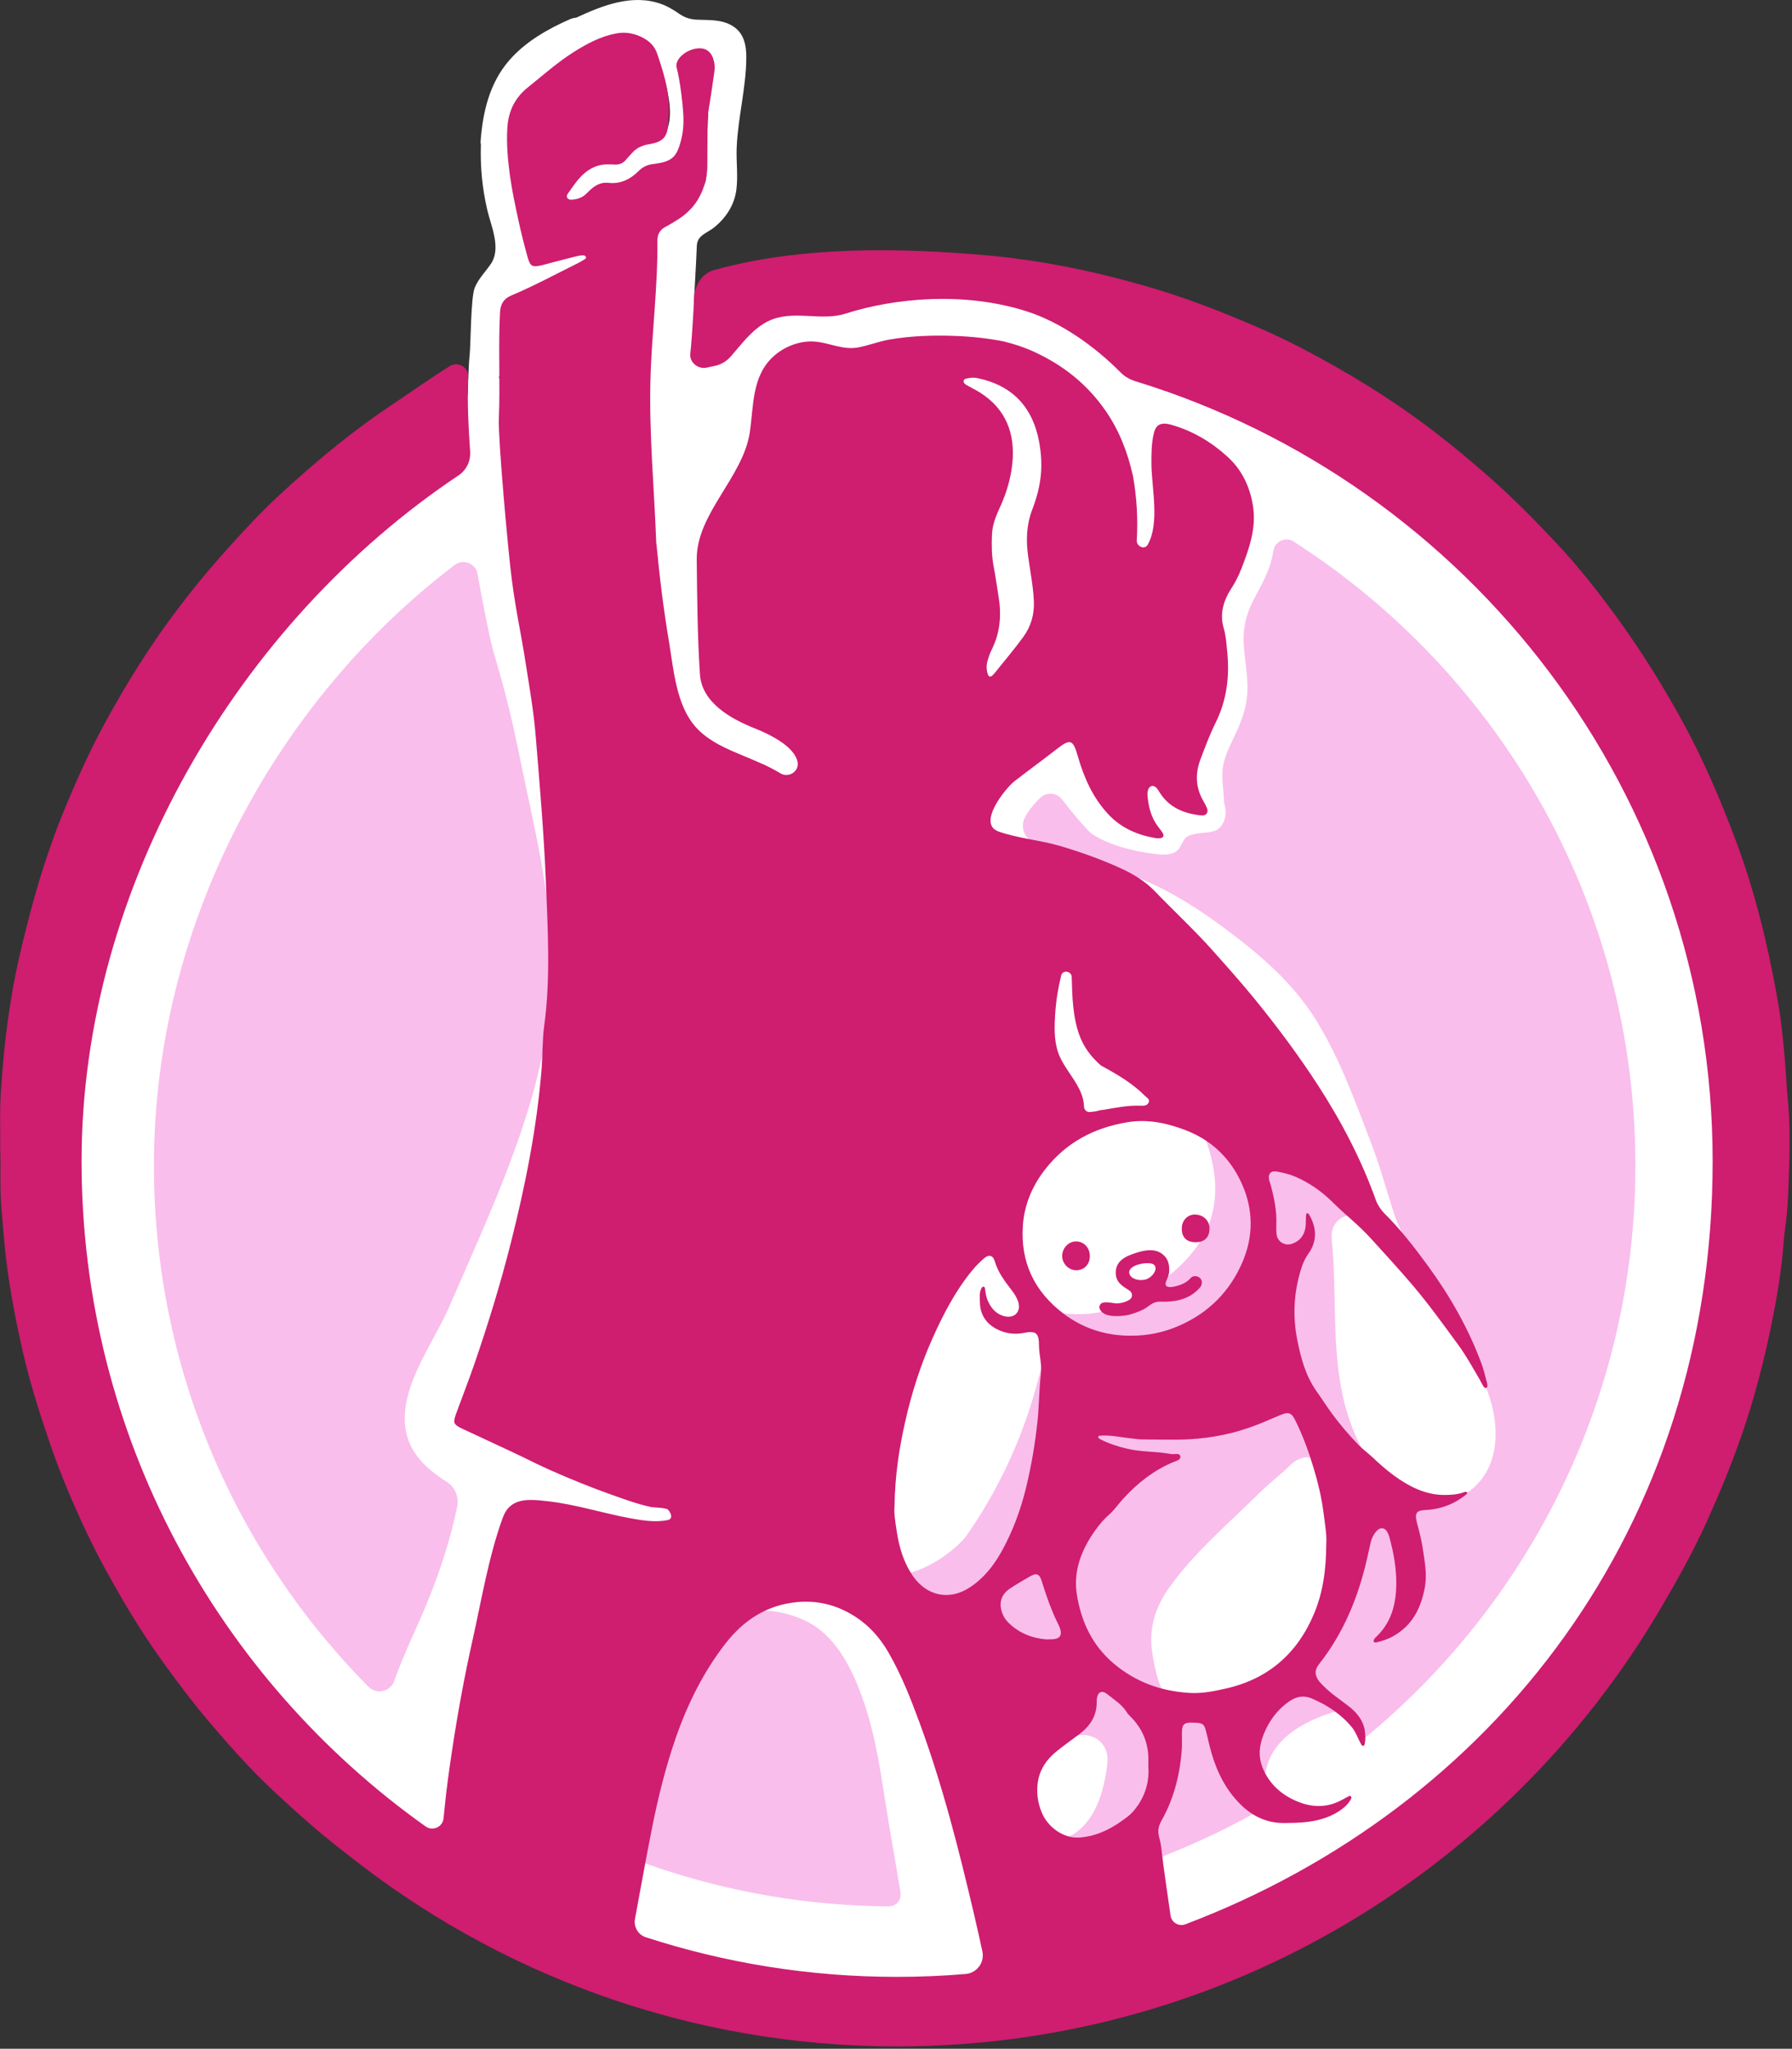 <svg xmlns="http://www.w3.org/2000/svg" version="1.1" xmlns:xlink="http://www.w3.org/1999/xlink" xmlns:svgjs="http://svgjs.dev/svgjs" width="685" height="783"><rect width="100%" height="100%" fill="#333333" stroke="none"/><svg width="685" height="783" viewBox="0 0 685 783" fill="none" xmlns="http://www.w3.org/2000/svg">
<g clip-path="url(#clip0_2202_575)">
<g clip-path="url(#clip1_2202_575)">
<path d="M341.99 773.48C525.696 773.48 674.62 624.557 674.62 440.85C674.62 257.144 525.696 108.22 341.99 108.22C158.283 108.22 9.36 257.144 9.36 440.85C9.36 624.557 158.283 773.48 341.99 773.48Z" fill="white"></path>
<path d="M203.25 311.02C197.29 283.77 196.36 274.95 188.54 248.77C187.39 244.9 184.35 229.67 182.54 219.36C181.83 215.29 177.06 213.44 173.78 215.94C105.46 267.89 58.84 353.26 58.84 445.4C58.84 523.11 90.16 593.49 140.84 644.65C143.95 647.79 149.25 646.54 150.72 642.38C154.44 631.79 159.66 621.53 163.74 611.4C168.4 599.86 172.26 587.96 174.77 575.78C175.53 572.09 173.93 568.32 170.75 566.31C162.87 561.34 155.96 554.99 154.87 545.09C153.15 529.34 165.9 512.95 171.83 499.2C186.85 464.4 205.33 426.09 209.79 387.86C209.8 387.74 209.81 387.61 209.82 387.49C209.82 387.47 209.83 387.45 209.83 387.43C210 385.98 210.18 384.53 210.31 383.08C210.47 381.24 211.05 379.7 211.87 378.39C211.48 355.85 208.11 333.34 203.23 311.05L203.25 311.02Z" fill="#F9BEEC"></path>
<path d="M494.64 207.01C491.55 205.03 487.38 206.77 486.79 210.39C486.54 211.92 486.21 213.44 485.79 214.93C484.2 220.49 481.11 225.34 478.58 230.48C476.22 235.28 475.1 240.57 475.39 245.9C475.75 252.39 477.21 258.82 476.77 265.35C476.4 270.94 474.43 275.9 472.08 280.93C470.01 285.35 467.48 290.09 467.28 295.09C467.13 298.95 467.81 302.8 467.89 306.65C468.95 310.17 468.79 313.83 466.05 316.51C464.01 318.5 459.35 318.1 456.75 318.72C452.22 319.8 453.14 320.44 450.97 323.92C448.97 327.14 444.36 326.74 441.14 326.32C433.05 325.28 424.46 323.18 417.49 318.79C416.11 317.92 409.88 310.72 406.07 305.62C404.02 302.88 400.06 302.56 397.61 304.95C394.5 307.98 391.52 311.77 391.13 314.37C390.08 321.42 397.32 323.18 402.64 324.57C405.63 325.35 407.07 327.5 407.35 329.84C407.76 329.92 408.18 330.02 408.58 330.08C410.75 330.39 412.13 331.47 412.85 332.87C414.15 331.31 416.14 330.32 418.64 330.76C437.22 334.09 453.74 344.04 468.68 355.2C482.31 365.38 494.67 376.03 503.58 390.69C512.47 405.31 518.27 421.6 524.36 437.52C527.73 446.32 530.06 455.24 532.98 464.17C534.87 469.96 538.06 475.08 540.77 480.44C553.59 493.8 561.51 513.66 568.1 530.38C574.7 547.11 573.78 567.89 552.16 574.66C533.1 580.63 518.99 554.87 514.36 537.88C508.66 516.99 511.23 494.99 509.05 473.69C508.29 466.22 514.76 463.16 520.56 464.41C520.34 463.68 520.13 462.95 519.93 462.21C511.05 459.41 495.6 447.58 493.71 439.05C492.94 435.57 492.18 432.07 491.37 428.59C489.2 428.01 487.22 426.5 485.89 423.78C476.69 404.98 464.13 382.93 447.16 367.93C441.77 364.32 436.38 360.73 431.21 356.9C428.92 355.73 426.57 354.68 424.15 353.8C419.04 351.94 417.05 347.39 417.38 343.1L416.61 342.26C414.28 342.17 412.82 341.23 412.01 339.94C410.56 342.03 408.11 343.5 405 343.05C399.83 342.3 393.75 340.12 388.18 336.89C386.98 340.06 383.64 342.19 380.23 339.58C375.84 336.21 372.9 331.75 371.28 326.84C368.73 328.31 365.09 328.25 362.9 325.2C357.41 317.53 359.74 309.17 364.8 302.54C362.83 300.44 362.18 297.12 364.8 294.5C368.86 290.44 373.74 286.34 379.09 283.83C384.52 277.7 391.66 273.82 399.36 274.55C401.34 273.42 403.29 272.28 405.17 271.05C406.3 269.55 407.92 268.44 409.72 267.76C410.5 267.13 411.24 266.45 411.98 265.76C412.29 264.15 413.29 262.66 415.24 261.66C420.98 258.72 424.45 258.07 422.76 252.82C418.76 251.57 415.74 248.25 416.54 243.61C414.36 242.31 411.71 242.24 408.05 243.6C401.53 246.02 395.87 250.68 390.63 255.63C386.98 261.43 381.92 266.27 374.96 270.5C373.66 271.72 372.24 272.86 370.69 273.92C354.41 284.99 339.18 258.57 355.31 247.6C358.04 245.74 357.14 233.28 357.06 230.16C356.87 222.88 356.15 215.54 354.93 208.36C351.84 190.16 344.23 183.42 325.71 183.76C313.73 183.98 309.09 172.75 311.72 163.86C307.6 164.3 303.5 164.8 299.44 165.41C298.84 167.83 297.52 170.23 295.28 172.43C287.13 180.43 287.12 194.46 286.83 205.09C286.48 218.07 287.46 231.15 286 244.08C285.14 251.68 280.87 257.85 272.97 259.01C274.86 262.15 277.04 265.1 279.63 267.71C284.81 272.94 291.31 276.28 298.4 278.13C299.72 278.47 300.1 279.65 299.84 280.67C303.61 282.2 307.37 283.75 311.13 285.32C318.76 288.5 324.18 295.29 321.77 304.07C319.54 312.2 308.21 319.52 300.25 313.04C292.44 306.68 282.64 302.98 272.61 302C256.86 300.46 254.35 285.67 259.84 276.98C251.92 266.29 251.88 251.7 250.27 238.87C249.09 229.5 247.85 220.23 247.36 210.78C247.31 209.83 247.28 208.88 247.24 207.92C245.08 198.82 243.15 189.68 242.19 180.33C228.36 185.54 215.05 191.82 202.35 199.04C202.71 211.27 204.2 223.08 206.27 234.77C207.73 236.35 208.7 238.5 208.69 241.28C208.69 244.17 208.9 247.03 209.22 249.88C211.81 262.1 214.78 274.3 217.5 286.81C220.34 299.88 224.02 313.08 225.91 326.31C226.22 328.46 226.41 330.91 226.64 333.47C227.47 337.76 228.24 342.05 228.92 346.36C229.93 349.3 231.41 351.9 233.66 353.79C239.62 358.79 236.81 365.88 231.49 368.93C231.88 375.09 232 381.28 231.75 387.5C231.64 390.18 230.66 392.26 229.23 393.83C228 408.72 227.7 423.64 224.04 438.24C223.93 438.66 223.81 439.06 223.66 439.45C224.56 441.81 224.65 444.54 223.46 447.36C218.7 458.59 215.03 470.25 210.04 481.39C205.69 491.1 199.6 499.41 194 508.38C187.96 518.05 179.87 530.22 184.37 540.4C190.28 538.34 198.09 541.34 197.91 549.42C197.91 549.7 197.88 549.99 197.87 550.27C200.13 551.28 202.11 552.98 203.2 555.27C222.21 563.9 246.81 565.65 265.86 565.77C278.74 565.85 278.73 585.85 265.86 585.77C246.32 585.65 221.72 583.72 200.94 576.01C197.13 595.09 193.6 614.15 187.79 632.84C183.53 646.58 178.64 660.11 174.67 673.89C220.95 707.84 277.92 728.08 339.59 728.59C342.59 728.61 344.69 726.15 344.21 723.19C342.37 711.79 340.26 700.43 338.48 689.01C336.53 676.51 334.69 664.13 330.74 652.06C327.12 641.03 321.51 628.17 311.49 621.48C306.81 618.36 299.46 615.75 292.61 615.59C289.27 616.11 285.91 616.9 282.55 617.77C281.78 618.21 281.03 618.69 280.36 619.27C271.54 626.94 258.98 615.92 264.18 607.5C264.76 604.02 267.14 600.91 271.82 599.94C273.37 599.5 274.92 599.05 276.48 598.61C281.62 596.38 287 595.42 292.41 595.48C302.16 594.24 311.88 594.74 321.38 599.34C321.77 599.53 322.15 599.74 322.54 599.94C319.29 595.33 315.73 590.92 311.78 586.75C302.93 577.41 317.05 563.25 325.92 572.61C329.48 576.37 332.76 580.29 335.82 584.36C334.48 559.23 344.68 536.07 351.53 512.26C351.91 510.93 352.48 509.82 353.18 508.89C356.42 500.07 360.02 491.4 362.46 482.27C355.15 478.72 350.62 470.5 356.72 462.09C367.36 447.43 381.42 443.33 398 438.28C404.4 436.33 408.63 432.2 414.45 429.01C403.57 421.32 398.45 405.94 397.63 391.18C394.08 385.76 391.38 379.86 389.67 373.33C386.43 360.9 405.53 355.62 408.9 367.86C414.07 368.86 418.95 373.52 417.78 380.2C417.57 381.4 417.43 382.63 417.32 383.88C424.36 392.47 433.93 399.08 441.53 407.72C446.68 413.58 449.15 421.42 446.51 427C451.84 426 457.95 427.76 460.54 434.62C471.7 464.15 458.09 481.42 437.1 494.31C424.06 502.32 415.98 503.35 401.72 501.42C397.74 534.95 385.44 563.86 369.88 586.31C365.01 593.34 349.99 603.29 340.55 601.72C342.12 604.95 354.04 615.84 355.41 619.17C357.76 620.18 359.78 622.11 360.86 625.11C368.7 646.83 375.33 669.16 374.94 692.49C374.87 696.78 373.8 703.55 373.25 710.56C373.53 716 373.71 721.42 373.82 726.79C414.43 722.24 452.44 709.13 486 689.26C484.52 687.38 483.63 684.96 483.5 682.72C482.57 666.92 496.19 658.51 509.48 654.43C514.66 652.84 520.38 656.31 521.78 661.41C522.01 662.25 522.09 663.09 522.09 663.92C585.03 611.98 625.14 533.38 625.14 445.41C625.14 345.25 573.07 257.35 494.58 207.03L494.64 207.01ZM423.3 674.08C423.09 675.8 422.83 677.57 422.49 679.35C420.74 688.48 416.98 697.92 408.32 702.12C402.08 705.14 396.07 702.46 393.63 696.14C388.76 683.53 398.01 673.28 406.99 665.81C414.3 659.73 424.47 664.44 423.3 674.08ZM507.15 616.23C506.85 616.83 506.52 617.38 506.2 617.95C504.21 623.11 501.67 627.91 498.38 632.02C488.96 643.81 473.74 648.04 459.9 652.22C459.3 652.4 458.73 652.51 458.16 652.59C455.08 653.74 451.46 653.41 448.68 651.62C443.23 648.13 441.06 636.37 440.3 630.47C439.2 621.94 441.86 613.95 446.75 607.02C456.28 593.53 469.61 582.26 481.31 570.69C485.2 566.85 489.48 563.63 493.36 559.83C501.2 552.14 512.62 561.28 510.13 569.73C511.83 571.34 512.94 573.65 512.88 576.71C512.8 581.38 512.55 586.39 512.04 591.51C512.64 599.96 510.8 608.82 507.16 616.23H507.15Z" fill="#F9BEEC"></path>
<path d="M283.65 38.85C284.47 33.3 285.24 27.71 285.28 22.09C285.31 17.28 284.4 12.61 280.01 9.91C275.92 7.4 271.15 7.72 266.56 7.53C263.92 7.42 261.9 6.82 259.72 5.33C257.47 3.79 255.31 2.43 252.72 1.51C241.7 -2.43 230.34 2.07 220.28 6.75C219.51 6.82 218.74 6.98 217.99 7.3C209.37 11.07 200.76 15.97 194.55 23.19C187.1 31.85 184.55 42.81 183.71 53.98C183.68 54.42 183.73 54.84 183.82 55.25C183.54 63.64 184.35 72.08 186.27 80.26C187.74 86.52 191.7 94.93 187.6 100.91C185.48 103.99 182.93 106.46 181.46 109.98C179.97 113.56 179.94 131.53 179.55 135.37C178.53 145.6 178.62 169.4 178.53 178C178.46 184.59 190.46 178.14 191.93 172.52C192.73 172 190.77 147.13 190.76 145.88C190.76 145.25 190.75 144.62 190.74 143.98C192.3 143.9 193.87 142.82 194.1 140.8C194.97 133.17 198.68 125.61 202.36 118.96C203.79 116.38 205.59 113.53 208.43 112.32C210.03 111.64 211.62 111.42 212.8 110.02C213.91 108.7 214.15 107.3 213.83 105.83C218.13 105.19 222.39 104.51 226.13 102.12C228.66 100.5 235.41 91.13 231.91 91.51C225.85 92.18 212.4 97.7 206.52 99.32C206.09 96.78 205.64 94.23 205.21 91.68C206.63 90.3 207.49 88.29 206.72 86.35C205.97 84.48 205.35 82.61 204.78 80.74C204.78 80.71 204.78 80.69 204.78 80.66C203.77 76.02 202.79 71.33 202.14 66.61C201.82 62.07 201.95 57.45 202.58 52.67C202.71 51.68 202.38 50.73 201.83 49.88C203.03 41.39 207.28 34.52 213.93 28.91C217.62 25.8 221.73 23.12 225.79 20.53C229.7 18.04 233.99 15.53 238.68 14.92C242.47 14.43 246.69 15.17 249.28 18.19C250.03 19.07 250.64 20.05 251.15 21.1C250.99 21.31 250.82 21.52 250.67 21.73C248.93 24.16 250.24 27.89 252.65 29.3C253.08 29.55 253.51 29.71 253.94 29.84C255.44 35.47 257.79 45.48 254.16 51.22C253.62 51.02 253.04 50.89 252.42 50.86C245.69 50.54 237.57 51.75 234.17 58.19C230.66 57.86 227.02 59.7 223.94 61.53C219.89 63.92 216.66 67.13 215.24 71.7C214.36 74.52 216.28 77.79 219.1 78.51C224.18 79.8 229.62 78.38 233.32 74.87C235.3 74.96 237.3 74.34 239.03 72.75C239.46 72.35 239.83 71.9 240.15 71.44C244.27 72.12 247.82 69.94 250.97 67.27C251.48 66.84 251.81 66.27 252.07 65.66C264.76 61.92 268.39 48.03 266.67 36.28C266.05 32.05 265.05 27.71 263.73 23.52C265.21 22.27 266.86 21.23 268.54 20.62C269.7 20.2 270.45 20.32 271.31 20.35C271.18 21.04 271.46 22.51 271.44 23.16C271.12 33.89 270.63 44.62 270.22 55.35C270.06 59.46 270.31 63.9 269.91 68.1C269.62 71.12 267 74.6 264.25 75.87C260.74 77.49 257.03 78.97 254.3 81.84C250.94 85.38 249.74 89.95 249.26 94.68C248.09 106.36 243.48 138.35 244.01 150.05C244.33 157.16 263.88 151.54 263.51 144.36C263.28 139.92 265.04 120.73 265.23 116.28C265.52 109.68 266.11 100.8 266.36 94.01C266.51 89.81 270.22 89.22 273.19 86.76C277.64 83.07 280.75 78.26 281.49 72.45C282.16 67.12 281.38 61.74 281.6 56.4C281.84 50.51 282.79 44.69 283.65 38.86V38.85Z" fill="white"></path>
<path d="M683.43 420.66C682.84 414.11 682.55 407.53 681.92 400.96C681.31 394.51 680.57 388.06 679.43 381.71C675.73 361.02 670.82 340.64 663.4 320.92C657.46 305.12 650.82 289.66 642.66 274.85C635.07 261.09 626.74 247.85 617.47 235.17C610.44 225.56 603.04 216.21 594.92 207.55C586.94 199.05 578.74 190.73 569.99 182.97C563.02 176.79 555.89 170.84 548.51 165.17C532.38 152.78 515.11 142.19 497.09 132.81C488.22 128.2 479.03 124.23 469.77 120.46C459.03 116.08 448.07 112.21 436.91 109.04C422.07 104.81 407.01 101.41 391.72 99.27C387.41 98.67 383.09 98.12 378.75 97.73C344.2 94.63 306.81 93.9 273.07 103.17C266.5 104.98 265.7 111.81 265.45 111.81C265.23 116.28 264.55 129.12 263.87 135.18C263.5 138.51 266.87 141.23 270.14 140.5C271.19 140.27 272.25 140.04 273.31 139.82C275.64 139.33 277.72 138.07 279.3 136.29C280.04 135.45 280.77 134.58 281.49 133.73C284.99 129.57 288.6 125.25 293.57 122.79C302.96 118.14 313.6 122.92 323.11 119.89C341.98 113.88 368.43 111.34 392.4 118.97C405.49 123.13 418.55 132.42 428.32 142.31C429.89 143.9 431.85 145.03 433.98 145.69C561.58 184.76 654.67 303.56 654.67 443.79C654.67 584.02 570.78 690.83 453.09 735.44C450.57 736.4 447.81 734.73 447.44 732.06C446.25 723.5 444.88 714.97 443.93 706.39C443.76 704.87 443.4 703.38 443.03 701.89C442.47 699.64 442.87 697.79 443.93 695.92C448.49 687.84 450.88 678.99 451.68 669.51C451.82 667.88 451.84 666.23 451.8 664.59C451.67 658.65 451.98 658.12 457.21 658.41C459.7 658.55 460.28 658.96 460.92 661.34C461.68 664.19 462.26 667.09 463.08 669.91C465.28 677.5 468.78 684.41 474.53 689.94C479.11 694.35 484.55 696.81 491.09 696.73C495.82 696.67 500.5 696.58 505.09 695.24C507.97 694.4 510.61 693.19 512.99 691.39C514.21 690.46 515.35 689.42 516.12 688.06C516.39 687.59 516.9 687 516.3 686.49C515.89 686.14 515.44 686.57 515.04 686.78C513.89 687.38 512.77 688.03 511.59 688.57C506.44 690.92 501.18 690.63 496.11 688.57C490.01 686.09 485.3 681.99 482.69 675.73C480.5 670.47 481.7 665.45 483.98 660.7C485.98 656.55 488.9 652.97 492.76 650.27C495.48 648.36 498.35 647.81 501.44 649.13C507.38 651.66 512.66 655.13 516.79 660.17C518.3 662.02 519.03 664.31 520.16 666.38C520.38 666.78 520.59 667.32 521.15 667.19C521.67 667.06 521.67 666.5 521.74 666.04C522.63 660.17 520.23 655.78 515.7 652.22C512.37 649.6 508.78 647.3 505.8 644.24C505.14 643.56 504.44 642.9 503.93 642.13C502.44 639.87 502.57 638.1 504.25 635.96C513.62 624.05 519.19 610.41 522.55 595.75C523.02 593.68 523.47 591.61 523.94 589.54C524.29 588.02 524.95 586.63 525.93 585.43C527.59 583.41 529.53 583.67 530.57 586.04C530.99 587.01 531.27 588.05 531.53 589.07C532.66 593.53 533.49 598.1 533.68 602.66C534.04 611.22 532.64 619.4 525.96 625.69C525.7 625.93 525.42 626.18 525.27 626.49C525.13 626.77 524.98 627.23 525.12 627.43C525.26 627.65 525.76 627.8 526.04 627.73C528.33 627.17 530.55 626.47 532.64 625.28C539.91 621.15 543.17 614.62 544.65 606.67C545.51 602.07 544.72 597.69 544.09 593.28C543.61 589.9 542.89 586.55 541.97 583.27C540.65 578.57 540.9 577.28 544.99 577.09C549.85 576.87 554.56 575.36 558.55 572.57C559.2 572.12 559.85 571.67 560.46 571.16C560.71 570.95 561.04 570.6 560.77 570.32C560.6 570.14 560.09 570.11 559.81 570.22C557.34 571.18 554.79 571.34 552.17 571.35C544.87 571.37 538.47 568.06 532.62 563.76C529.81 561.69 527.2 559.36 524.67 556.97C522.96 555.35 521.02 553.97 519.38 552.29C515.68 548.5 512.23 544.46 509.1 540.18C507.09 537.43 505.25 534.52 503.28 531.75C499.12 525.88 497.32 519.22 495.94 512.39C494.07 503.1 494.53 493.87 497.41 484.8C498.05 482.77 498.88 480.89 500.15 479.11C503.52 474.39 503.36 469.43 500.57 464.47C500.35 464.07 500.1 463.54 499.55 463.71C499.36 463.77 499.23 464.31 499.21 464.64C499.14 465.94 499.21 467.24 499.09 468.53C498.76 472.1 496.67 474.63 493.45 475.47C491.03 476.1 488.46 474.56 488.04 472.09C487.82 470.8 487.84 469.45 487.89 468.13C488.1 462.64 486.99 457.35 485.5 452.12C485.4 451.78 485.24 451.46 485.16 451.11C484.6 448.67 485.68 447.33 488.12 447.76C490.55 448.19 492.96 448.76 495.26 449.76C500.63 452.1 505.34 455.42 509.46 459.52C514.14 464.18 519.39 468.22 523.84 473.12C529.3 479.13 534.81 485.09 540.07 491.29C546.25 498.58 551.81 506.33 557.45 514.03C560.52 518.22 563.01 522.79 565.63 527.26C565.99 527.87 566.26 528.53 566.64 529.13C567.01 529.7 567.37 530.68 568.11 530.4C568.81 530.14 568.57 529.13 568.4 528.48C567.74 525.97 567.16 523.43 566.26 521.01C561.29 507.66 554.3 495.4 545.92 483.9C540.72 476.75 535.3 469.79 529.02 463.56C527.89 462.44 526.52 460.32 525.99 458.83C520.41 443.21 512.79 428.63 503.77 414.72C496.32 403.23 488.14 392.28 479.5 381.68C474.37 375.39 468.95 369.34 463.54 363.27C456.55 355.42 448.83 348.3 441.57 340.74C437.75 336.76 433.07 333.95 428.14 331.72C420.69 328.35 412.97 325.59 405.12 323.29C397.54 321.07 389.1 320.39 381.72 317.8C373.27 314.83 384.53 301.1 387.69 298.65C393.12 294.44 398.67 290.39 404.09 286.17C409.21 282.18 410.21 282.75 411.98 288.94C414.32 297.14 417.71 304.84 423.66 311.21C428.59 316.48 434.77 319.12 441.72 320.31C442.36 320.42 443.05 320.43 443.69 320.31C444.67 320.12 445.01 319.38 444.55 318.54C444.05 317.62 443.35 316.81 442.71 315.97C439.96 312.35 438.94 308.15 438.63 303.73C438.59 303.13 438.68 302.48 438.86 301.9C439.34 300.29 440.85 299.85 442.02 301.07C442.54 301.61 442.93 302.3 443.34 302.94C447.05 308.79 452.78 310.98 459.27 311.65C461.01 311.83 462.02 310.58 461.4 308.94C461.03 307.96 460.5 307.02 459.97 306.11C457.08 301.07 456.79 295.85 458.8 290.45C460.6 285.62 462.4 280.8 464.7 276.16C468.92 267.64 470.08 258.54 469.11 249.14C468.8 246.12 468.65 243.06 467.78 240.13C466.12 234.54 467.68 229.47 470.88 224.57C472.41 222.24 473.6 219.71 474.61 217.12C477.6 209.45 480.27 201.63 478.96 193.4C477.79 186.03 474.79 179.6 469.11 174.45C463.01 168.92 455.93 164.7 448 162.42C446.87 162.1 445.7 161.81 444.53 161.93C442.33 162.16 441.52 163.68 441.05 165.63C440.14 169.37 440.12 173.38 440.14 177.21C440.18 186.29 443.42 199.93 438.7 208.21C437.49 210.33 434.41 208.71 434.53 206.63C435.02 198.62 434.56 190.18 433.09 181.92C431.1 173.09 427.93 164.67 422.67 157.07C415.67 146.95 406.57 139.63 395.19 134.41C391.43 132.69 387.58 131.44 383.64 130.48C377.58 129.29 371.41 128.62 365.14 128.39C356.78 128.08 348.36 128.34 340.11 129.75C335.98 130.46 332.02 132.06 327.94 132.8C322.2 133.83 317.16 131.05 311.6 130.56C306.02 130.07 300.11 132.3 295.94 135.96C287.34 143.5 288.15 154.86 286.62 165.18C284.05 182.46 266.13 196.29 266.33 213.87C266.49 228.3 266.6 243.43 267.56 257.76C268.29 268.6 279.41 274.74 288.43 278.33C293.3 280.27 303.72 285 304.88 291.27C305.54 294.82 301.5 297.4 298.38 295.58C295.75 294.04 293.06 292.58 290.27 291.46C281.53 287.48 270.75 284.42 264.72 276.39C258.39 267.95 257.44 255.62 255.77 245.57C253.69 233.13 252.11 220.63 250.95 208.07C250.93 207.89 250.89 207.72 250.86 207.54C250.09 186.8 248.11 166.1 248.63 145.33C249.08 127.55 251.48 109.91 251.29 92.1C251.26 89.62 252.2 87.8 254.47 86.65C255.91 85.92 257.27 85.03 258.65 84.2C262.39 81.96 265.56 78.8 267.54 74.91C269.37 71.3 270.34 67.51 270.38 63.54C270.44 58 270.4 52.45 270.4 46.9C270.4 45.43 270.54 43.96 270.78 42.51C271.64 37.47 272.36 32.4 273.09 27.33C273.33 25.68 273.18 24.05 272.64 22.44C271.59 19.3 269.18 17.94 265.73 18.64C261.69 19.45 258.38 22.54 258.55 25.34C258.56 25.57 258.63 25.8 258.69 26.03C259.84 30.61 260.41 35.3 260.9 39.98C261.35 44.3 261.54 48.68 260.48 53C258.71 60.22 256.98 61.79 249.48 62.72C247.55 62.96 245.71 63.78 244.34 65.15C241.09 68.41 237.36 70.44 232.5 69.87C229.75 69.55 227.47 70.84 225.5 72.69C224.9 73.26 224.33 73.86 223.71 74.4C222.32 75.61 220.65 76.14 218.85 76.29C218.15 76.35 217.37 76.35 216.91 75.7C216.41 75.01 216.81 74.35 217.23 73.76C219.08 71.18 220.8 68.47 223.23 66.36C225.8 64.12 228.76 62.8 232.24 62.83C233.07 62.83 233.89 62.83 234.72 62.89C236.63 63.05 238.18 62.45 239.39 60.93C240.05 60.1 240.84 59.38 241.52 58.57C243.3 56.47 245.64 55.5 248.28 55.08C253.05 54.32 255.06 52.51 255.4 47.85C255.68 43.98 255.81 40.02 255.32 36.19C254.62 30.82 252.94 25.62 251.2 20.48C250.32 17.9 248.56 16 246.25 14.69C242.87 12.77 239.21 12.04 235.34 12.81C229.57 13.95 224.5 16.63 219.57 19.72C213.15 23.75 207.54 28.78 201.66 33.5C196.73 37.46 194.34 42.59 193.94 48.79C193.54 54.94 194.11 61.05 194.93 67.11C195.73 72.94 196.99 78.71 198.23 84.47C199.22 89.08 200.4 93.65 201.66 98.19C202.69 101.9 203.48 102.26 207.31 101.33C208.8 100.97 210.27 100.53 211.75 100.15C214.72 99.38 217.68 98.6 220.66 97.87C221.45 97.68 222.28 97.61 223.1 97.59C223.38 97.59 223.76 97.85 223.93 98.11C224.14 98.43 223.92 98.84 223.62 99.02C222.62 99.63 221.6 100.24 220.55 100.76C212.2 104.9 204 109.34 195.4 112.95C192.46 114.19 191.3 116.35 191.14 119.26C190.42 132.93 191.25 146.43 190.68 160.12C190.37 167.58 194.21 210.75 195.66 221.65C197.4 234.74 198.85 240.17 200.9 253.19C202.36 262.49 203.99 271.76 204.76 281.17C206.29 299.72 207.9 318.28 208.66 336.89C209.39 354.76 210.49 373.99 208.06 391.76C207.27 397.51 207.46 403.27 206.99 409.01C205.16 431.29 200.8 453.09 195.35 474.69C191.39 490.36 186.66 505.81 181.4 521.1C179.25 527.34 176.85 533.49 174.57 539.69C174.37 540.24 174.15 540.8 173.99 541.36C173.3 543.68 173.52 544.25 175.5 545.42C175.8 545.6 176.12 545.76 176.44 545.9C182.74 548.84 189.04 551.79 195.35 554.72C200.38 557.05 205.29 559.62 210.36 561.87C218.13 565.31 225.99 568.5 233.99 571.34C238.8 573.05 243.64 574.81 248.63 575.91C249.83 576.18 254.62 576.2 255.35 576.97C256.29 577.96 257.63 580.47 255.13 580.97C250.53 581.88 245.75 581.13 241.19 580.3C230.57 578.36 220.19 574.97 209.44 573.75C202 572.91 195.04 572.18 192.16 580.1C186.75 594.98 184.04 611.64 180.63 626.84C177.52 640.71 174.96 654.7 172.84 668.76C171.68 676.4 170.61 684.06 169.87 691.77C169.77 692.83 169.66 693.89 169.55 694.95C169.2 698.27 165.4 699.96 162.68 698.03C83.15 641.48 31.18 548.59 31.18 443.79C31.18 338.99 91.34 237.74 175.28 181.69C178.29 179.68 179.96 176.2 179.71 172.59C179.06 163.2 178.58 153.54 178.98 144.06C179.14 140.33 175.05 137.96 171.88 139.95C164.34 144.68 156.23 150.42 149.79 154.72C140.1 161.21 130.8 168.27 121.92 175.83C114.85 181.84 107.89 187.95 101.3 194.48C95.28 200.46 89.6 206.75 83.97 213.1C78.72 219.01 73.76 225.14 68.96 231.39C57.76 246.02 48.01 261.62 39.29 277.84C33.59 288.44 28.72 299.45 24.14 310.57C21.32 317.42 18.89 324.41 16.61 331.45C12.55 343.99 7.18 364.84 4.91 377.83C3.37 386.63 2.14 395.47 1.35 404.39C0.65 412.37 -0.08 420.33 0.06 428.35C0.11 431.3 0.06 434.25 0.06 438.61C0.4 445.67 -0.18 454.14 0.61 462.64C1.2 468.96 1.6 475.31 2.38 481.61C3.88 493.65 6.17 505.57 8.91 517.4C11.69 529.37 15.43 541.04 19.43 552.64C23.35 564.02 28.1 575.07 33.24 585.95C37.44 594.84 42.22 603.44 47.19 611.94C52.57 621.15 58.44 630.05 64.77 638.63C69.74 645.38 74.8 652.06 80.27 658.43C85.1 664.06 89.94 669.68 95.06 675.04C102.05 682.38 109.54 689.2 117.15 695.91C122.06 700.24 127.15 704.34 132.31 708.35C190.14 754.48 263.37 782.11 342.93 782.11C468.92 782.11 579.04 712.87 637.26 610.45C642.82 600.93 648.04 591.23 652.6 581.15C657.41 570.5 661.84 559.71 665.68 548.69C670.69 534.3 674.48 519.57 677.46 504.64C679.39 494.98 681 485.26 681.74 475.39C681.98 472.23 682.42 469.08 682.81 465.93C683.53 460.04 683.62 454.11 683.83 448.23C684.16 439.07 684.29 429.88 683.46 420.67L683.43 420.66ZM480.53 544.53C483.6 543.32 486.61 541.95 489.66 540.71C492.51 539.55 493.68 539.92 495.08 542.73C497.93 548.44 500.11 554.42 501.97 560.52C503.69 566.17 505.11 571.9 505.87 577.75C506.46 582.29 507.23 586.84 506.97 590.07C506.92 600.15 505.68 608.63 502.32 616.68C495.98 631.84 484.91 641.6 468.77 645.29C464.18 646.34 459.53 647.29 454.78 647.01C443.9 646.36 434.16 642.92 425.68 635.74C417.46 628.78 413.32 619.72 411.65 609.54C410.2 600.64 413.26 592.55 418.38 585.26C419.94 583.04 421.63 580.91 423.69 579.12C425.92 577.17 427.58 574.7 429.57 572.54C434.83 566.85 440.78 562.12 447.95 559.02C449.2 558.48 451.37 558.01 451.2 556.71C450.98 555.03 448.86 555.95 447.59 555.71C442.04 554.66 436.31 554.98 430.79 553.66C427.22 552.8 423.75 551.7 420.49 550C420.21 549.85 419.82 549.53 419.82 549.28C419.8 548.62 420.42 548.71 420.84 548.68C424.76 548.41 428.57 549.36 432.43 549.73C433.83 549.87 435.22 550.13 436.64 550.13C442.66 550.13 448.69 550.39 454.69 550.06C463.55 549.56 472.21 547.8 480.51 544.53H480.53ZM403.34 387.67C403.65 382.67 404.44 377.7 405.63 372.84C406.2 370.52 409.61 371.12 409.67 373.39C409.87 380.87 410.04 388.64 412.65 395.76C414.34 400.36 417.25 404.09 420.8 407.19C421.06 407.34 421.33 407.49 421.59 407.63C427.38 410.8 433.05 414.15 437.74 418.89C438.37 419.52 439.49 420.04 439.16 421.13C438.75 422.49 437.44 422.65 436.25 422.59C431.26 422.35 426.43 423.38 421.56 424.2C421.21 424.26 420.9 424.28 420.6 424.29C419.26 424.69 417.89 424.95 416.43 425C415.29 425.04 414.4 424.02 414.37 422.94C414.18 414.97 406.83 409.32 404.4 402.04C402.9 397.53 403.04 392.37 403.33 387.68L403.34 387.67ZM390.99 468.37C391.56 460.46 394.54 453.29 399.47 446.97C407.48 436.69 418.04 431.07 430.81 428.92C438.46 427.63 445.62 429.12 452.61 431.71C462.95 435.52 470.43 442.66 474.85 452.74C479.13 462.51 479.14 472.49 474.96 482.29C470.12 493.62 461.92 501.82 450.6 506.72C444.83 509.22 438.72 510.53 432.2 510.48C422.75 510.52 414 507.75 406.35 501.91C395.32 493.49 390.01 482.25 391 468.39L390.99 468.37ZM369.82 144.61C371.12 144.26 372.45 144.27 373.75 144.54C385.95 147.08 393.74 154.36 396.69 166.47C397.91 171.47 398.29 176.64 397.9 181.23C397.42 186.34 396.14 190.67 394.55 194.85C392.36 200.61 392.18 206.42 392.98 212.39C393.75 218.15 394.93 223.85 395.2 229.68C395.44 234.79 394.09 239.43 391.13 243.47C387.78 248.05 384.09 252.39 380.54 256.83C380.13 257.34 379.7 257.87 379.2 258.27C378.56 258.78 377.95 258.65 377.66 257.83C377.01 256.03 376.99 254.18 377.54 252.37C377.96 250.98 378.43 249.58 379.08 248.29C382.36 241.76 382.88 234.92 381.68 227.83C381.04 224.05 380.56 220.24 379.83 216.48C379.04 212.42 379.02 208.29 379.19 204.25C379.33 200.76 380.63 197.28 382.16 194.03C384.71 188.6 386.41 182.8 386.99 176.94C388.09 165.8 384.58 156.33 374.64 150.05C372.97 148.99 371.17 148.13 369.45 147.15C368.87 146.82 368.3 146.35 368.35 145.63C368.41 144.78 369.22 144.77 369.84 144.6L369.82 144.61ZM341.93 575.76C342.11 563.87 343.69 553.77 345.92 543.76C348.41 532.57 351.87 521.68 356.57 511.23C360.63 502.19 365.19 493.4 371.51 485.67C372.92 483.94 374.52 482.34 376.21 480.88C377.98 479.34 379.58 479.73 380.23 481.98C381.48 486.31 384.14 489.74 386.79 493.19C387.81 494.52 388.69 495.91 389.2 497.48C390.4 501.2 387.91 503.94 384.11 503.07C380.85 502.32 378.88 500.06 377.59 497.12C376.92 495.59 376.72 493.95 376.5 492.31C376.47 492.11 376.29 491.86 376.11 491.78C375.71 491.59 375.44 491.9 375.26 492.19C374.22 493.93 374.55 495.86 374.58 497.72C374.65 502.39 376.9 505.81 380.99 507.94C384.21 509.62 387.65 510.14 391.28 509.43C395.98 508.51 397.14 509.4 397.16 514.08C397.17 517.74 398.31 521.31 397.89 524.98C397.2 530.94 397.22 536.94 396.61 542.91C395.73 551.48 394.29 559.93 392.28 568.29C390.18 577.05 387.08 585.44 382.66 593.29C379.62 598.68 375.76 603.44 370.49 606.82C362.83 611.74 354.32 609.95 349.09 602.5C345.55 597.45 343.81 591.73 342.86 585.75C342.25 581.92 341.66 578.06 341.94 575.75L341.93 575.76ZM369.13 754.42C360.48 755.15 351.73 755.53 342.9 755.53C309.4 755.53 277.12 750.21 246.85 740.38C243.89 739.42 242.15 736.38 242.73 733.32C242.79 733.02 242.84 732.72 242.9 732.42C245.02 721.07 247.02 709.7 249.29 698.39C251.63 686.71 254.48 675.15 258.42 663.89C262.93 651 268.96 638.87 277.35 628.09C284.24 619.24 293.11 613.37 304.73 612.3C312.3 611.6 319.21 613.25 325.65 617.07C331.66 620.63 336.19 625.56 339.69 631.66C344.54 640.09 348.06 649.07 351.41 658.13C360.25 682.07 366.5 706.75 372.32 731.55C373.43 736.29 374.49 741.04 375.52 745.79C376.44 750.01 373.43 754.05 369.13 754.42ZM383.08 616.42C381.73 612.67 382.68 609.38 386 607.16C388.54 605.47 391.18 603.92 393.83 602.41C396.13 601.1 397.31 601.51 398.1 603.98C399.98 609.93 401.97 615.82 404.83 621.39C405.1 621.91 405.26 622.49 405.39 623.06C405.82 624.92 405.15 626.04 403.28 626.38C402.36 626.55 401.41 626.49 400.04 626.55C394.76 626.16 389.71 624.28 385.55 620.23C384.43 619.14 383.61 617.89 383.08 616.42ZM434.87 690.1C433.79 691.68 432.55 693.13 431.08 694.26C425.62 698.48 419.75 701.77 412.61 702.28C406.71 702.7 400.62 698.5 398.23 692.75C396.75 689.2 396.18 685.49 396.63 681.68C397.25 676.49 399.99 672.45 403.98 669.24C406.82 666.96 409.82 664.87 412.72 662.66C416.77 659.57 419.31 655.67 419.22 650.38C419.22 650.03 419.22 649.67 419.26 649.32C419.61 646.58 421.18 645.79 423.34 647.54C425.97 649.67 428.95 651.47 430.78 654.49C431.14 655.08 431.67 655.58 432.17 656.08C436.91 660.84 439.17 666.58 438.97 673.29C438.96 673.76 438.97 674.23 438.97 675.29C439.35 680.3 438.08 685.44 434.89 690.1H434.87Z" fill="#CF1D70"></path>
<path d="M458.72 488.46C457.81 487.55 456 487.4 455.11 488.46C453.95 489.84 452.15 490.79 450.44 491.3C449.4 491.61 445.71 492.7 445.53 490.81C445.49 490.43 445.63 490.05 445.77 489.69C446.22 488.52 446.83 487.33 446.91 486.1C447.1 483.26 446.51 480.79 444.04 479.07C440.58 476.66 435.79 478.21 432.19 479.56C429.09 480.73 426.6 482.65 426.5 486.17C426.39 489.92 428.79 491.38 431.6 493.14C432.99 494.01 433.16 495.86 431.7 496.76C430.28 497.63 428.33 498.17 426.72 498.12C425.23 498.08 421.64 497.06 420.65 498.47C420.23 499.07 420.11 499.63 420.4 500.31C421.87 503.64 427.82 503.11 430.53 502.69C432.56 502.37 436.61 500.92 438.27 499.71C439.98 498.46 441.31 497.38 443.59 497.47C448.63 497.67 453.8 496.83 457.63 493.17C458 492.83 458.37 492.46 458.71 492.05C459.59 490.99 459.74 489.48 458.71 488.44L458.72 488.46ZM431.74 486.85C430.67 483.34 438.94 482.02 440.84 483.17C443.1 484.54 440.63 488.32 437.77 489.03C435.31 489.64 432.32 488.77 431.74 486.85Z" fill="#CF1D70"></path>
<path d="M411.41 485.48C414.48 485.43 416.59 483.22 416.6 480.05C416.6 476.81 414.24 474.37 411.18 474.45C408.35 474.53 405.99 477.1 406.02 480.08C406.05 483 408.58 485.52 411.42 485.47L411.41 485.48Z" fill="#CF1D70"></path>
<path d="M456.83 474.76C460.27 474.84 462.21 473.08 462.34 469.75C462.46 466.62 460.1 464.23 456.83 464.17C454.01 464.12 451.81 466.36 451.74 469.36C451.66 472.76 453.47 474.68 456.83 474.76Z" fill="#CF1D70"></path>
</g>
</g>
<defs>
<clipPath id="SvgjsClipPath1003">
<rect width="684.06" height="782.09" fill="white"></rect>
</clipPath>
<clipPath id="SvgjsClipPath1002">
<rect width="684.06" height="782.09" fill="white"></rect>
</clipPath>
</defs>
</svg><style>@media (prefers-color-scheme: light) { :root { filter: none; } }
@media (prefers-color-scheme: dark) { :root { filter: none; } }
</style></svg>